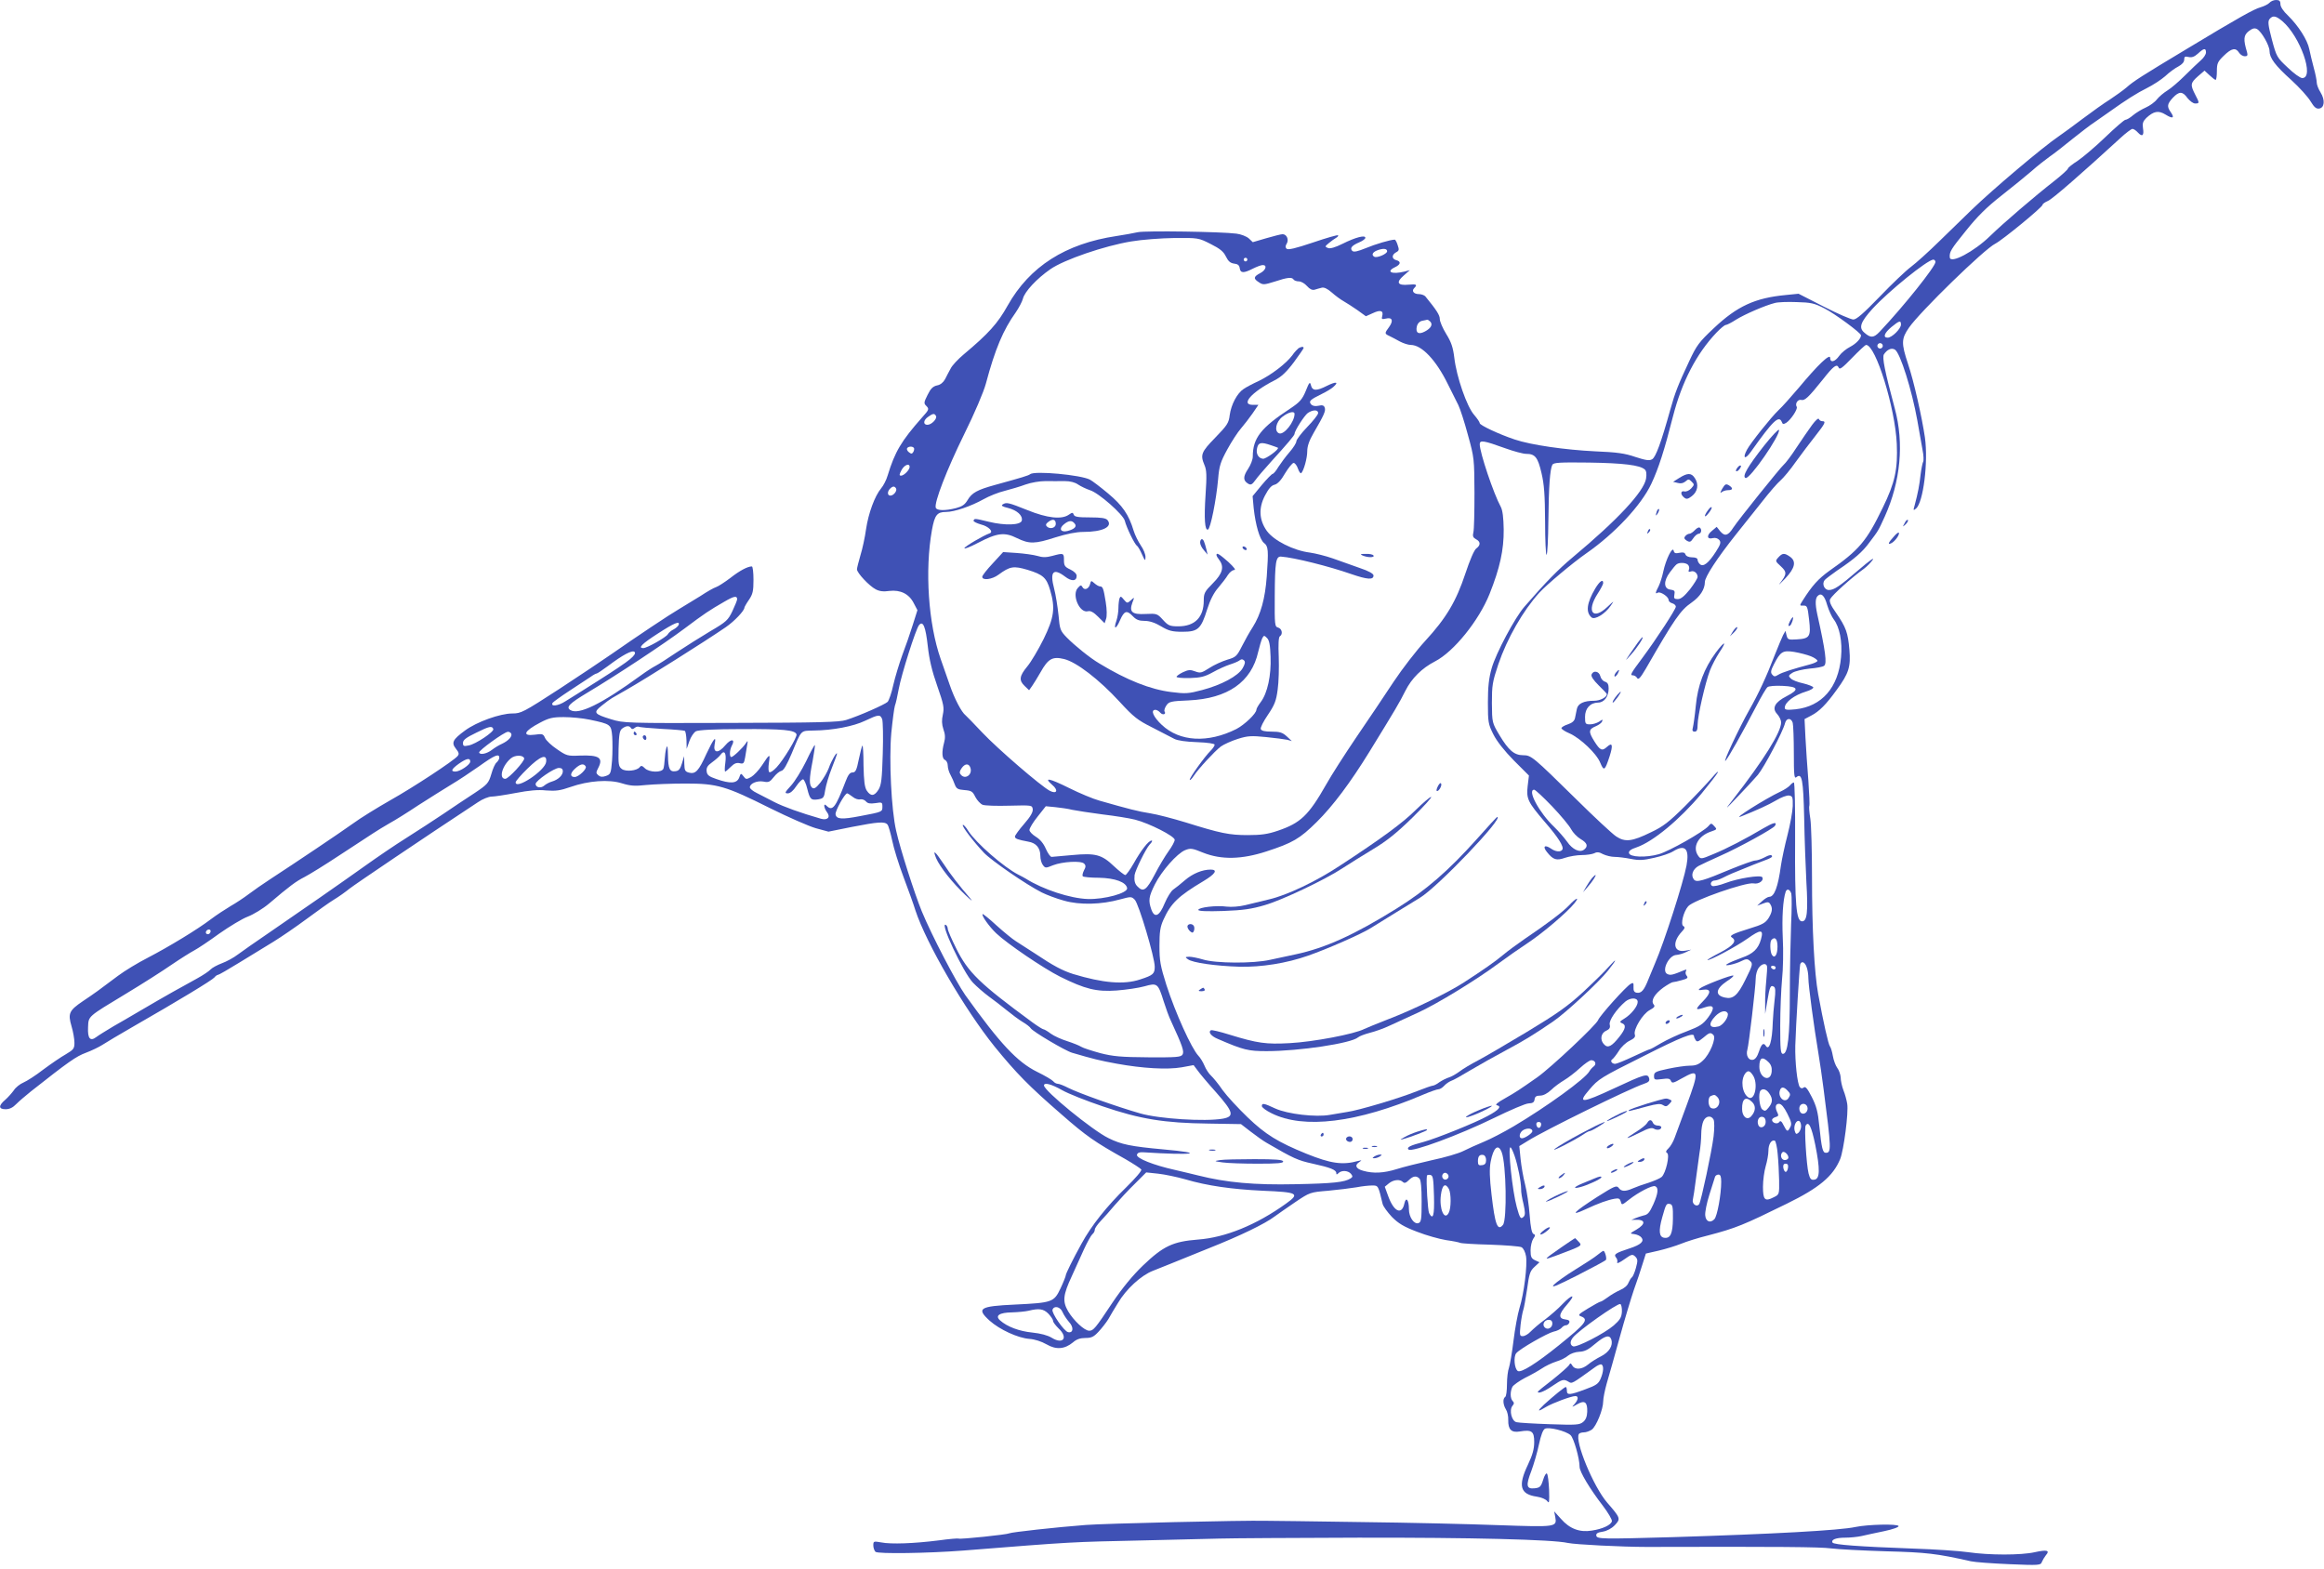 <?xml version="1.0" standalone="no"?>
<!DOCTYPE svg PUBLIC "-//W3C//DTD SVG 20010904//EN"
 "http://www.w3.org/TR/2001/REC-SVG-20010904/DTD/svg10.dtd">
<svg version="1.0" xmlns="http://www.w3.org/2000/svg"
 width="1280pt" height="864pt" viewBox="0 0 1280 864"
 preserveAspectRatio="xMidYMid meet">
<g transform="translate(0,864) scale(0.1,-0.1)"
fill="#3f51b5" stroke="none">
<path d="M12500 8625 c-7 -8 -29 -19 -49 -25 -37 -10 -121 -57 -411 -232 -245
-147 -290 -176 -328 -210 -20 -17 -61 -46 -91 -66 -31 -19 -98 -67 -150 -106
-52 -39 -110 -82 -131 -96 -90 -61 -363 -292 -480 -405 -41 -40 -122 -119
-180 -175 -58 -57 -127 -119 -155 -140 -27 -20 -105 -94 -172 -164 -89 -92
-128 -126 -145 -126 -13 0 -87 32 -163 71 l-139 71 -70 -7 c-169 -16 -268 -61
-397 -183 -81 -76 -95 -95 -135 -181 -62 -132 -78 -173 -104 -266 -51 -183
-81 -265 -101 -275 -15 -9 -36 -5 -92 13 -58 20 -101 26 -222 31 -165 8 -353
35 -442 65 -87 29 -193 79 -193 90 0 6 -14 26 -31 46 -40 45 -97 210 -109 314
-7 58 -17 87 -45 132 -19 31 -35 68 -35 82 0 21 -17 48 -80 125 -6 6 -22 12
-35 12 -28 0 -42 17 -26 33 19 19 13 23 -30 19 -61 -6 -72 12 -29 49 l35 31
-30 -8 c-69 -17 -104 -1 -52 24 32 15 35 32 7 39 -25 7 -26 29 -1 43 17 9 18
14 9 40 -5 17 -13 30 -16 30 -27 -1 -107 -25 -160 -47 -44 -18 -66 -23 -74
-15 -15 15 -2 30 38 47 19 8 34 19 34 25 0 17 -54 3 -126 -33 -40 -20 -68 -28
-80 -23 -18 7 -17 9 5 27 13 11 31 24 40 29 9 5 13 11 11 14 -3 3 -66 -15
-139 -40 -95 -32 -137 -42 -145 -34 -7 7 -7 16 1 28 13 22 0 52 -23 52 -8 0
-48 -10 -89 -22 l-75 -22 -22 21 c-13 11 -43 23 -68 26 -83 11 -501 17 -543 8
-23 -5 -76 -15 -117 -21 -282 -42 -479 -168 -600 -383 -55 -99 -106 -155 -242
-269 -31 -26 -64 -61 -72 -78 -9 -16 -23 -43 -31 -59 -10 -18 -26 -31 -44 -34
-22 -5 -35 -17 -52 -52 -21 -42 -22 -47 -6 -62 15 -16 14 -20 -24 -62 -115
-130 -150 -189 -190 -320 -7 -25 -24 -57 -36 -71 -35 -42 -70 -137 -83 -225
-6 -44 -20 -109 -31 -144 -10 -35 -19 -69 -19 -77 0 -20 68 -92 103 -110 20
-11 43 -14 76 -9 60 7 108 -16 134 -68 l20 -38 -26 -82 c-14 -45 -40 -120 -58
-167 -17 -47 -39 -120 -49 -163 -9 -43 -24 -85 -31 -93 -16 -15 -156 -77 -229
-100 -37 -12 -150 -15 -635 -16 -578 -2 -591 -1 -659 20 -95 29 -100 37 -52
75 22 18 48 37 57 42 10 6 47 27 82 47 100 57 429 264 544 343 47 32 103 91
103 108 0 3 11 23 25 43 21 31 25 48 25 110 0 41 -4 74 -9 74 -23 0 -67 -23
-119 -64 -32 -24 -66 -46 -78 -50 -11 -3 -50 -25 -86 -49 -37 -23 -90 -55
-118 -72 -55 -32 -236 -153 -372 -248 -46 -32 -176 -119 -289 -193 -196 -127
-209 -134 -257 -134 -67 0 -196 -46 -261 -94 -68 -50 -76 -67 -50 -100 17 -21
19 -30 9 -41 -22 -26 -242 -171 -372 -244 -70 -40 -163 -97 -205 -128 -77 -55
-311 -212 -455 -306 -40 -26 -93 -63 -118 -82 -25 -19 -70 -49 -100 -66 -30
-18 -79 -50 -108 -72 -75 -57 -230 -151 -347 -212 -55 -28 -129 -73 -165 -100
-102 -77 -131 -98 -194 -140 -75 -51 -83 -67 -62 -138 9 -30 16 -71 16 -91 0
-32 -5 -38 -47 -63 -27 -15 -82 -53 -124 -84 -41 -32 -91 -64 -110 -72 -19 -8
-43 -27 -53 -43 -11 -15 -32 -39 -47 -52 -38 -32 -38 -52 2 -52 21 0 40 9 58
28 15 15 51 46 81 70 208 164 249 193 303 213 32 12 73 32 90 43 18 12 97 59
177 105 239 137 429 252 441 267 6 8 15 14 19 14 5 0 57 30 117 67 59 36 144
88 188 115 44 27 127 84 185 127 58 43 125 91 150 106 25 15 63 42 85 60 32
25 400 274 707 476 26 18 60 31 75 31 15 0 75 9 133 20 73 14 124 19 168 14
53 -4 77 -1 134 19 100 35 212 43 284 20 46 -14 71 -16 133 -9 42 4 139 8 216
8 176 0 221 -13 469 -137 99 -49 211 -98 249 -109 l70 -19 129 26 c144 28 181
31 196 13 6 -7 17 -47 26 -88 8 -41 36 -131 62 -200 26 -69 56 -152 66 -185
60 -182 271 -545 436 -750 120 -147 188 -217 368 -373 137 -120 183 -152 351
-246 45 -26 85 -52 89 -58 4 -6 -32 -48 -83 -98 -106 -103 -192 -211 -246
-310 -48 -87 -87 -166 -87 -175 0 -5 -13 -38 -29 -72 -36 -76 -45 -79 -251
-89 -196 -9 -214 -21 -139 -89 55 -49 155 -95 218 -100 30 -2 67 -14 95 -30
53 -31 100 -27 146 11 19 17 40 24 68 24 33 0 46 6 72 34 18 19 42 50 54 69
11 20 35 60 53 89 45 77 128 153 193 178 30 12 75 30 100 40 25 10 117 47 205
83 179 71 312 136 365 176 19 14 71 50 115 80 79 53 81 54 180 62 55 5 125 14
156 19 30 6 69 10 87 10 33 0 33 0 57 -101 3 -14 27 -46 51 -72 36 -36 65 -54
139 -82 51 -20 123 -40 160 -46 37 -5 71 -12 77 -15 5 -3 79 -8 165 -10 85 -3
163 -9 173 -14 11 -6 21 -27 25 -50 8 -49 -11 -205 -36 -285 -10 -33 -25 -114
-33 -180 -8 -67 -20 -133 -25 -149 -6 -15 -11 -56 -11 -91 0 -35 -4 -67 -10
-70 -14 -9 -12 -42 4 -68 8 -12 14 -38 13 -59 -1 -52 17 -71 64 -63 66 11 79
1 79 -58 0 -39 -9 -71 -35 -126 -55 -115 -43 -162 49 -175 27 -4 51 -15 58
-25 11 -15 12 -5 10 63 -2 44 -7 85 -12 89 -4 5 -14 -11 -21 -35 -12 -38 -18
-43 -47 -46 -45 -5 -49 15 -18 95 14 38 33 103 42 146 11 51 22 81 33 87 22
11 115 -12 141 -35 18 -16 50 -129 50 -175 0 -27 57 -122 128 -214 29 -38 51
-76 50 -85 -4 -21 -51 -43 -111 -52 -66 -11 -122 10 -169 64 l-38 42 6 -31
c10 -56 6 -56 -313 -45 -158 6 -499 14 -758 17 -258 4 -495 7 -525 7 -121 3
-892 -15 -990 -23 -160 -12 -411 -40 -421 -46 -12 -7 -270 -34 -279 -29 -3 2
-53 -2 -110 -10 -134 -17 -263 -22 -317 -11 -41 7 -43 7 -43 -17 0 -13 6 -29
12 -35 15 -12 289 -8 483 7 617 49 587 47 995 56 162 4 349 8 415 10 66 2 410
4 765 5 620 1 1071 -10 1155 -29 41 -9 301 -22 435 -22 735 2 954 0 1014 -8
39 -5 175 -12 303 -16 224 -6 277 -12 468 -55 22 -5 118 -12 212 -16 164 -7
173 -6 179 12 4 10 14 27 22 37 24 27 7 32 -61 17 -75 -17 -251 -17 -367 0
-47 7 -184 16 -305 20 -298 11 -434 21 -442 33 -9 16 19 27 70 27 27 0 67 4
90 9 23 5 79 18 125 27 47 10 81 22 79 28 -5 13 -170 9 -237 -5 -86 -19 -456
-39 -1005 -56 -390 -11 -419 -11 -423 8 -2 12 7 18 35 22 24 4 50 18 67 36 33
35 32 39 -42 124 -76 88 -180 340 -156 378 3 5 15 9 27 9 13 0 32 7 44 15 25
18 63 112 63 156 0 17 9 61 19 97 11 37 43 150 71 252 28 102 64 221 79 265
16 44 37 107 47 140 l19 60 70 16 c39 9 94 26 124 38 29 12 96 33 149 46 153
40 196 58 432 174 180 88 256 152 295 246 20 49 47 257 39 305 -3 19 -12 53
-21 75 -8 21 -15 53 -15 70 -1 16 -9 40 -19 53 -9 12 -20 42 -24 65 -4 23 -11
47 -16 53 -9 11 -36 131 -65 289 -21 116 -34 354 -34 645 0 140 -4 284 -9 319
-6 36 -8 68 -6 71 3 4 0 68 -5 141 -6 74 -13 180 -16 236 l-5 102 38 20 c42
22 80 59 139 141 67 91 78 127 70 221 -8 94 -18 123 -74 204 -30 42 -38 63
-32 75 13 24 120 120 186 167 17 13 39 35 49 50 10 15 -22 -8 -74 -53 -111
-95 -139 -114 -168 -114 -25 0 -40 34 -23 55 6 7 37 30 68 52 94 63 140 102
179 156 49 65 47 61 84 142 87 193 107 403 55 595 -56 209 -70 281 -60 298 18
27 42 38 61 26 29 -18 93 -222 123 -389 11 -60 24 -134 29 -164 6 -29 7 -59 3
-65 -3 -6 -10 -38 -14 -71 -6 -56 -14 -99 -33 -170 -8 -27 -7 -29 8 -16 40 33
68 256 49 391 -16 110 -61 311 -93 405 -38 115 -37 139 5 200 62 89 416 434
476 463 39 20 260 201 260 214 0 5 13 14 29 21 25 10 185 150 400 347 30 28
60 50 66 50 7 0 20 -9 30 -20 24 -26 35 -17 28 24 -4 26 0 38 18 56 41 38 67
43 106 19 40 -25 52 -20 29 13 -22 31 -20 45 11 79 35 37 54 37 81 -1 13 -16
31 -30 42 -30 25 0 25 2 0 50 -27 53 -26 63 16 100 l36 31 27 -25 c15 -14 30
-26 34 -26 4 0 7 22 7 48 0 42 4 52 38 85 43 42 66 46 84 17 7 -11 21 -20 32
-20 14 0 17 5 12 23 -21 69 -19 93 9 115 21 16 32 19 46 12 25 -14 69 -91 69
-121 0 -38 31 -80 119 -159 45 -41 93 -94 107 -118 20 -33 31 -42 47 -40 30 4
34 47 8 89 -12 19 -21 43 -21 54 0 12 -7 48 -16 80 -9 33 -20 80 -25 104 -10
51 -60 129 -118 186 -25 23 -41 48 -41 62 0 18 -6 23 -24 23 -13 0 -29 -7 -36
-15z m70 -101 c99 -84 180 -314 110 -314 -11 0 -47 26 -80 58 -59 55 -62 60
-87 154 -21 80 -23 100 -13 113 18 21 34 19 70 -11z m-420 -173 c0 -10 -12
-29 -27 -42 -15 -13 -55 -51 -88 -84 -33 -33 -77 -71 -97 -83 -21 -13 -47 -35
-58 -49 -11 -15 -39 -35 -61 -45 -23 -10 -54 -29 -71 -43 -16 -14 -35 -25 -42
-25 -6 0 -56 -43 -111 -96 -55 -53 -124 -111 -152 -130 -29 -18 -53 -38 -53
-42 0 -5 -33 -35 -72 -66 -114 -89 -284 -235 -357 -306 -88 -86 -219 -155
-222 -118 -3 30 6 45 88 146 63 79 114 130 197 195 61 48 136 109 166 135 30
27 75 62 100 80 25 17 81 61 125 97 44 35 98 77 120 91 22 15 58 40 80 56 98
70 154 105 210 133 32 16 77 45 100 65 22 21 55 45 73 54 20 11 32 24 32 37 0
17 4 20 24 15 18 -4 32 1 52 19 32 30 44 32 44 6z m-5482 -1055 c52 -26 71
-42 84 -69 13 -26 24 -36 45 -39 20 -2 29 -9 31 -25 4 -28 21 -29 72 -3 22 11
46 20 55 20 26 0 17 -29 -15 -45 -36 -19 -38 -30 -6 -50 22 -15 29 -14 87 4
69 23 95 26 104 11 3 -5 16 -10 29 -10 12 0 32 -11 45 -26 15 -17 28 -23 41
-20 11 4 29 8 39 11 13 4 32 -5 56 -26 20 -18 49 -39 65 -48 16 -9 50 -31 76
-49 l47 -34 38 17 c42 20 60 14 52 -16 -5 -17 -2 -19 20 -14 35 9 43 -11 18
-46 -26 -35 -26 -37 2 -50 12 -6 38 -19 57 -30 19 -10 46 -19 60 -19 61 0 140
-84 205 -217 21 -43 47 -94 57 -114 10 -20 34 -94 53 -165 35 -126 35 -133 36
-319 0 -105 -2 -202 -6 -217 -5 -21 -2 -29 14 -38 26 -13 27 -33 2 -51 -12 -9
-35 -63 -60 -138 -51 -154 -106 -246 -221 -371 -48 -52 -126 -153 -174 -225
-47 -71 -139 -209 -205 -305 -65 -96 -140 -213 -166 -260 -98 -172 -141 -213
-267 -256 -56 -19 -92 -24 -166 -24 -102 0 -150 10 -342 70 -69 21 -156 44
-195 50 -65 10 -119 24 -280 70 -33 9 -108 40 -168 70 -109 54 -141 60 -92 17
36 -30 26 -53 -13 -33 -49 26 -286 230 -372 321 -47 50 -88 92 -92 95 -22 17
-61 91 -87 167 -17 49 -39 113 -50 143 -68 194 -88 489 -48 711 15 82 28 99
77 99 46 0 137 31 207 70 30 17 82 38 116 46 34 9 86 24 115 35 31 11 78 19
110 19 31 0 79 -1 105 0 32 0 58 -7 75 -19 15 -10 44 -24 65 -31 49 -15 183
-134 192 -168 9 -37 54 -130 67 -138 5 -3 18 -25 28 -48 16 -36 19 -38 19 -15
1 14 -11 44 -26 65 -14 21 -32 57 -39 80 -27 90 -62 140 -141 206 -43 36 -88
70 -100 76 -49 26 -305 50 -329 30 -11 -8 -44 -18 -193 -59 -98 -27 -128 -43
-152 -84 -15 -25 -30 -35 -64 -44 -59 -15 -105 -14 -111 2 -10 27 60 209 156
404 58 117 108 235 120 280 51 191 95 295 165 393 17 25 35 59 39 75 10 39 76
110 151 162 76 53 299 129 445 153 58 10 165 18 238 19 132 1 133 1 200 -33z
m972 -40 c0 -15 -57 -39 -71 -30 -16 9 -10 24 14 34 33 13 57 12 57 -4z m-770
-46 c0 -5 -4 -10 -10 -10 -5 0 -10 5 -10 10 0 6 5 10 10 10 6 0 10 -4 10 -10z
m3790 -13 c0 -25 -173 -242 -307 -384 -33 -35 -50 -36 -85 -5 -32 27 -21 58
46 132 89 97 301 268 334 270 6 0 12 -6 12 -13z m-611 -256 c57 -29 201 -135
201 -148 0 -18 -27 -46 -59 -63 -22 -11 -49 -33 -61 -50 -24 -34 -50 -40 -50
-11 0 26 -68 -39 -172 -164 -42 -49 -92 -106 -113 -125 -40 -38 -154 -181
-173 -217 -26 -48 -11 -57 21 -12 123 173 155 204 171 164 4 -12 9 -13 24 -4
25 16 65 76 58 88 -11 17 6 43 25 38 19 -5 40 14 119 113 59 75 77 88 87 65 5
-13 20 -2 74 54 38 39 72 71 77 71 53 0 160 -346 169 -545 6 -139 -10 -214
-77 -351 -90 -186 -130 -233 -294 -348 -61 -44 -95 -81 -148 -165 -17 -27 -17
-28 5 -27 20 1 23 -5 31 -77 11 -94 4 -105 -69 -109 -45 -3 -49 -1 -55 22 l-6
25 -13 -23 c-6 -12 -27 -62 -46 -110 -46 -120 -90 -214 -140 -302 -56 -99
-150 -299 -131 -280 15 16 88 145 169 300 27 52 55 100 62 105 6 6 44 9 83 7
88 -4 94 -20 22 -57 -65 -33 -82 -66 -52 -98 12 -13 22 -34 22 -46 0 -54 -95
-206 -266 -426 -46 -59 -45 -59 27 17 41 42 90 96 111 120 34 41 138 237 150
286 8 29 34 28 42 0 3 -13 6 -88 6 -167 0 -120 2 -142 14 -132 31 26 38 -13
43 -226 2 -115 8 -272 12 -350 10 -169 4 -218 -24 -218 -32 0 -40 95 -38 448
1 174 -2 317 -7 317 -4 0 -14 -7 -21 -16 -8 -9 -32 -25 -54 -35 -83 -39 -273
-159 -215 -136 83 33 150 63 192 88 28 17 60 29 72 27 19 -3 21 -9 20 -58 -1
-30 -14 -102 -29 -160 -15 -58 -31 -133 -36 -167 -16 -118 -36 -173 -65 -173
-7 0 -25 -11 -39 -24 l-27 -25 32 12 c25 10 33 9 40 -3 14 -22 12 -42 -9 -77
-17 -26 -33 -36 -103 -57 -94 -29 -116 -40 -99 -50 29 -18 9 -44 -63 -82 -41
-21 -73 -40 -72 -42 7 -7 159 74 221 118 73 52 90 52 74 -4 -15 -53 -43 -80
-107 -102 -33 -12 -69 -27 -79 -34 -27 -16 44 -2 80 17 22 11 32 12 43 2 20
-16 19 -22 -23 -106 -42 -86 -68 -108 -112 -98 -57 12 -52 48 10 90 23 14 39
29 36 31 -6 7 -168 -56 -185 -71 -10 -9 -7 -11 16 -7 48 7 48 -16 1 -64 -45
-46 -43 -51 10 -33 52 18 59 -1 20 -54 -29 -39 -46 -50 -119 -78 -47 -17 -110
-47 -141 -65 -31 -19 -59 -34 -63 -34 -4 0 -44 -18 -91 -40 -47 -22 -91 -40
-99 -40 -19 0 -29 17 -16 25 6 4 22 24 36 46 13 22 40 47 59 56 26 13 34 21
29 35 -8 28 43 113 82 134 26 14 31 21 22 31 -17 21 4 57 53 93 23 16 47 30
53 30 6 0 28 5 49 11 31 8 36 13 27 24 -7 8 -8 20 -4 26 5 9 2 10 -12 4 -60
-25 -73 -28 -89 -21 -37 14 5 105 49 106 12 1 35 7 51 15 l30 14 -34 -6 c-63
-11 -73 46 -18 105 17 18 19 25 8 31 -16 10 1 79 27 109 28 33 318 134 360
126 29 -6 59 16 48 34 -8 14 -134 -6 -202 -32 -34 -13 -67 -20 -74 -16 -15 9
-5 30 15 30 7 0 26 6 42 14 15 8 39 19 53 25 102 42 160 65 188 75 17 6 32 14
32 18 0 12 -15 10 -46 -7 -16 -8 -37 -15 -47 -15 -10 0 -68 -21 -130 -46 -159
-67 -193 -76 -207 -59 -19 23 -7 57 25 75 17 9 71 34 120 56 100 44 291 149
301 165 14 24 -8 19 -63 -13 -94 -56 -203 -113 -277 -143 -66 -28 -69 -28 -82
-10 -35 48 -2 111 71 135 32 11 33 12 17 29 -16 18 -18 18 -33 0 -29 -32 -214
-137 -272 -154 -71 -20 -160 -17 -165 6 -2 12 10 21 43 32 90 31 237 153 356
295 44 54 85 106 90 117 5 11 -9 -2 -33 -30 -23 -27 -90 -98 -148 -156 -88
-87 -120 -112 -186 -143 -106 -52 -143 -56 -193 -23 -21 14 -120 106 -219 204
-239 235 -248 243 -293 243 -49 0 -80 27 -130 110 -41 69 -41 69 -42 177 0 98
3 117 35 213 49 144 137 297 226 395 41 45 188 168 259 217 158 110 303 266
358 383 40 85 72 185 119 370 49 191 129 346 240 463 22 23 45 42 51 42 6 0
32 13 58 30 47 29 157 77 212 91 17 5 71 7 120 5 79 -2 98 -6 154 -35z m-2172
-72 c16 -16 5 -37 -29 -55 -36 -19 -53 -7 -44 30 4 15 15 26 29 29 12 2 24 5
28 6 3 0 10 -4 16 -10z m2593 -17 c0 -23 -50 -72 -73 -72 -28 0 -19 26 21 59
43 35 52 38 52 13z m-100 -117 c0 -8 -7 -15 -15 -15 -8 0 -15 7 -15 15 0 8 7
15 15 15 8 0 15 -7 15 -15z m-5215 -386 c9 -14 -24 -49 -47 -49 -25 0 -23 26
4 44 26 19 35 20 43 5z m3135 -178 c47 -17 99 -31 116 -31 49 0 64 -19 84
-105 15 -63 19 -120 20 -268 0 -104 4 -186 8 -183 5 3 9 87 10 188 2 190 9
283 22 308 7 12 39 14 202 12 190 -3 280 -14 307 -38 9 -8 11 -24 7 -51 -13
-72 -156 -226 -403 -432 -77 -64 -150 -138 -266 -272 -53 -60 -158 -258 -181
-339 -16 -56 -21 -104 -21 -190 0 -108 2 -119 30 -175 19 -38 60 -90 113 -144
l83 -83 -7 -58 c-8 -70 1 -88 94 -197 74 -85 107 -137 97 -153 -9 -15 -38 -12
-63 6 -34 23 -47 12 -22 -19 34 -43 52 -49 100 -32 24 8 65 15 92 15 27 0 58
5 69 10 14 8 27 7 48 -5 17 -8 45 -15 64 -15 18 0 59 -5 89 -11 45 -9 69 -8
129 6 41 9 88 25 105 36 65 40 90 14 73 -78 -17 -93 -123 -423 -173 -538 -7
-16 -23 -56 -36 -87 -25 -64 -40 -81 -67 -76 -13 3 -17 12 -16 31 1 23 -1 26
-15 18 -25 -13 -171 -176 -180 -200 -10 -27 -259 -261 -335 -315 -103 -72
-115 -80 -178 -116 -40 -22 -56 -36 -45 -38 29 -6 12 -26 -50 -59 -66 -37
-286 -125 -353 -143 -76 -20 -95 -30 -83 -42 17 -17 281 81 469 173 90 44 176
81 192 81 23 1 31 6 33 22 2 16 10 21 31 21 17 0 40 12 60 31 17 17 50 41 72
54 22 13 61 43 87 67 26 24 54 43 62 43 22 0 31 -21 14 -34 -8 -6 -19 -18 -24
-27 -22 -41 -238 -197 -417 -303 -54 -32 -129 -71 -166 -86 -37 -15 -87 -38
-111 -50 -25 -13 -103 -36 -175 -51 -71 -16 -159 -38 -193 -49 -71 -22 -128
-25 -184 -9 -41 11 -49 31 -20 49 14 10 13 10 -8 5 -86 -24 -151 -14 -285 40
-157 64 -225 106 -323 200 -52 50 -114 117 -138 150 -23 34 -52 69 -64 80 -12
11 -28 35 -36 55 -8 19 -23 44 -34 55 -38 41 -126 235 -176 390 -33 105 -38
132 -38 215 0 77 4 104 22 144 41 91 82 130 221 213 65 39 80 63 39 63 -46 0
-99 -22 -141 -58 -23 -20 -53 -44 -65 -52 -12 -8 -33 -42 -47 -75 -29 -72 -56
-85 -74 -34 -17 49 -14 70 20 138 37 73 121 169 166 188 30 12 39 11 100 -14
101 -40 213 -37 348 7 144 47 183 69 277 162 89 88 185 216 291 388 145 236
164 268 197 334 35 70 92 126 164 163 103 53 241 224 300 371 57 143 79 243
78 355 -1 66 -6 106 -16 125 -39 71 -116 299 -116 345 0 24 21 21 140 -22z
m-3256 1 c2 -4 1 -14 -4 -22 -7 -11 -11 -11 -24 -1 -9 7 -13 17 -10 22 7 11
31 12 38 1z m-24 -104 c0 -16 -31 -48 -47 -48 -11 0 -11 5 2 30 15 29 45 41
45 18z m-75 -118 c8 -13 -13 -40 -31 -40 -17 0 -18 22 -2 38 15 15 25 15 33 2z
m5129 -644 c9 -29 25 -64 36 -78 32 -42 48 -123 40 -208 -15 -168 -106 -271
-250 -287 -48 -5 -60 -3 -60 8 0 31 52 70 118 90 23 7 41 17 39 23 -2 5 -27
15 -56 22 -29 6 -60 18 -68 27 -14 13 -13 17 9 31 14 9 56 19 94 23 38 3 75
10 81 16 16 12 8 78 -38 284 -12 56 -11 87 2 100 20 20 38 3 53 -51z m-6004
33 c0 -6 -12 -35 -26 -65 -24 -50 -33 -59 -122 -111 -52 -31 -136 -84 -186
-117 -50 -34 -102 -67 -116 -74 -14 -7 -50 -30 -80 -52 -218 -159 -343 -220
-389 -191 -25 16 -5 36 95 96 159 95 421 268 533 352 112 84 136 100 221 149
53 31 70 34 70 13z m-322 -141 c-3 -7 -15 -18 -28 -25 -13 -6 -27 -18 -32 -27
-9 -16 -114 -76 -135 -76 -31 0 -7 24 80 80 91 59 123 72 115 48z m1372 -117
c8 -73 23 -137 52 -219 36 -103 39 -120 31 -158 -7 -31 -6 -53 3 -81 10 -27
11 -48 4 -73 -14 -51 -12 -90 5 -96 8 -4 15 -17 15 -31 0 -14 7 -37 15 -51 8
-15 19 -39 24 -54 9 -23 17 -27 53 -30 38 -3 45 -7 60 -38 10 -19 28 -38 40
-43 13 -5 79 -7 148 -5 123 3 125 3 128 -19 2 -16 -12 -41 -47 -81 -28 -32
-51 -64 -51 -70 0 -12 15 -17 73 -28 44 -7 67 -35 67 -79 0 -17 6 -40 14 -50
13 -17 15 -18 56 -1 52 20 154 26 171 9 10 -10 10 -18 -1 -38 -7 -14 -10 -28
-6 -32 4 -4 44 -8 90 -8 88 -2 148 -24 154 -57 5 -27 -125 -63 -217 -60 -95 3
-246 52 -341 112 -8 5 -27 15 -41 22 -79 40 -234 175 -276 241 -13 22 -27 36
-30 33 -7 -6 57 -90 116 -153 41 -43 232 -175 319 -219 26 -13 81 -34 122 -45
87 -25 206 -22 310 7 59 16 62 16 80 -2 22 -22 110 -318 110 -369 0 -39 -9
-47 -80 -70 -90 -30 -205 -20 -370 30 -59 19 -107 44 -213 115 -38 25 -83 54
-101 65 -18 11 -66 50 -107 87 -40 37 -75 65 -77 63 -8 -7 37 -70 75 -106 60
-57 260 -193 352 -239 137 -68 200 -84 311 -76 52 4 121 14 153 23 71 20 75
17 106 -82 12 -38 30 -88 41 -110 64 -139 73 -167 63 -184 -9 -14 -33 -16
-189 -15 -150 1 -193 5 -264 23 -47 13 -94 28 -105 35 -11 7 -46 21 -77 31
-32 10 -72 28 -90 41 -17 13 -36 24 -40 24 -5 0 -32 17 -61 38 -291 214 -355
275 -421 409 -25 50 -46 98 -46 107 0 8 -5 18 -10 21 -39 24 95 -262 149 -318
20 -21 59 -55 86 -75 28 -20 73 -55 100 -77 28 -23 67 -52 87 -64 21 -12 41
-28 45 -35 11 -18 190 -124 228 -135 116 -34 152 -43 245 -60 143 -26 279 -34
359 -20 l65 12 21 -28 c11 -16 57 -71 103 -122 96 -109 102 -133 37 -145 -98
-17 -351 -1 -455 29 -129 37 -340 112 -397 141 -23 12 -49 22 -56 22 -8 0 -20
6 -26 14 -7 8 -46 31 -89 52 -109 54 -203 154 -395 422 -52 74 -185 329 -240
462 -40 98 -119 344 -141 443 -27 116 -40 391 -27 539 7 71 16 139 20 151 5
12 14 54 21 92 14 77 94 331 112 352 22 26 36 -9 48 -116z m-1640 -72 c-19
-17 -97 -69 -173 -117 -76 -48 -158 -100 -183 -115 -40 -26 -84 -31 -70 -8 4
5 45 35 94 67 48 31 99 65 114 75 15 11 30 19 34 19 4 0 32 19 62 41 82 62
135 90 147 78 7 -7 -1 -20 -25 -40z m6504 16 c20 -8 36 -20 36 -25 0 -5 -19
-14 -42 -20 -87 -23 -154 -44 -174 -57 -18 -11 -23 -11 -33 1 -10 11 -8 23 9
56 36 71 49 79 112 69 30 -5 72 -16 92 -24z m-5115 -347 c4 -13 6 -98 3 -190
-4 -139 -8 -172 -23 -197 -23 -37 -43 -39 -65 -6 -12 19 -16 52 -18 139 0 63
-3 112 -6 109 -3 -2 -12 -37 -20 -76 -12 -60 -18 -72 -35 -72 -14 0 -24 -13
-38 -50 -55 -144 -72 -166 -105 -133 -18 18 -15 -12 3 -36 21 -27 3 -46 -33
-36 -115 33 -206 66 -257 92 -33 17 -77 40 -97 50 -21 10 -38 24 -38 31 0 21
39 38 74 32 29 -6 36 -3 58 25 13 17 32 32 42 34 12 2 30 33 57 97 55 132 47
123 120 125 105 1 220 23 284 54 74 35 83 36 94 8z m-1612 -2 c118 -25 119
-26 125 -93 2 -32 2 -92 -1 -133 -6 -70 -8 -75 -33 -84 -19 -7 -31 -6 -42 3
-14 12 -14 16 -1 41 29 56 5 72 -102 68 -67 -3 -73 -1 -125 35 -30 20 -60 48
-66 62 -10 23 -15 24 -57 18 -72 -9 -59 20 29 66 49 26 69 31 131 31 41 0 104
-6 142 -14z m-530 -52 c5 -15 -97 -83 -135 -90 -28 -6 -32 -4 -32 14 0 16 17
29 73 56 72 36 88 39 94 20z m758 6 c5 -8 11 -7 20 0 8 7 18 9 23 7 4 -3 61
-8 127 -12 65 -3 122 -8 127 -11 4 -3 8 -26 9 -52 l1 -47 15 43 c8 23 24 47
36 54 15 7 100 12 255 12 224 1 291 -5 299 -29 5 -15 -73 -143 -110 -182 -17
-18 -34 -30 -40 -26 -5 3 -6 25 -2 52 8 52 5 51 -39 -16 -17 -26 -44 -54 -59
-63 -26 -14 -29 -14 -42 4 -14 18 -15 18 -24 -8 -13 -32 -49 -34 -126 -7 -41
14 -51 22 -53 43 -2 20 5 31 30 49 18 13 39 31 46 41 22 30 34 10 27 -43 -4
-27 -4 -49 -1 -49 3 0 17 12 31 26 19 19 32 24 49 20 21 -5 24 -1 30 32 3 20
8 51 11 67 5 27 4 28 -7 11 -17 -26 -70 -76 -80 -76 -11 0 -10 38 2 61 22 39
-3 42 -35 4 -39 -47 -68 -44 -59 5 11 52 -5 33 -45 -52 -43 -95 -60 -113 -96
-104 -22 6 -25 12 -26 49 l-1 42 -12 -40 c-9 -30 -17 -41 -35 -43 -32 -5 -41
12 -42 88 -1 48 -3 58 -9 40 -4 -14 -8 -42 -9 -62 -1 -20 -4 -43 -7 -52 -9
-23 -79 -21 -102 2 -15 15 -21 16 -28 7 -15 -21 -77 -27 -99 -11 -18 13 -20
25 -18 113 2 79 6 100 20 110 21 16 40 17 48 3z m-660 -30 c9 -15 -14 -40 -50
-57 -16 -7 -41 -22 -55 -33 -28 -22 -67 -30 -71 -15 -3 11 138 113 158 114 6
1 15 -4 18 -9z m-65 -134 c0 -7 -7 -19 -15 -26 -8 -6 -21 -35 -29 -64 -15 -50
-21 -57 -93 -105 -43 -28 -120 -79 -171 -114 -50 -34 -142 -93 -203 -132 -61
-38 -165 -109 -232 -157 -136 -97 -339 -238 -527 -367 -69 -47 -145 -100 -169
-118 -23 -18 -64 -40 -89 -49 -26 -10 -54 -25 -62 -34 -8 -9 -42 -32 -75 -50
-33 -18 -91 -51 -130 -72 -66 -37 -91 -52 -211 -122 -27 -16 -80 -47 -119 -69
-38 -23 -81 -49 -94 -59 -34 -26 -49 -9 -46 54 3 62 -5 55 210 185 88 53 201
125 250 159 50 34 106 69 125 79 19 10 81 51 137 92 57 40 128 83 158 94 31
12 84 44 117 72 114 97 148 122 195 146 27 14 113 67 193 120 80 52 163 107
185 121 22 15 63 39 90 55 28 15 100 60 160 100 61 39 142 90 180 113 39 23
108 69 155 102 85 61 110 71 110 46z m137 -3 c5 -14 -86 -113 -104 -113 -37 0
-18 72 31 113 23 19 67 19 73 0z m121 -20 c-5 -47 -168 -156 -168 -112 0 6 29
40 65 75 71 70 109 84 103 37z m-418 2 c0 -17 -56 -55 -82 -55 -28 0 -21 14
19 43 43 30 63 34 63 12z m636 -27 c8 -13 -39 -58 -61 -58 -26 0 -26 20 1 45
29 27 49 32 60 13z m2119 -8 c12 -38 -30 -66 -53 -37 -9 10 -7 19 4 35 19 28
41 28 49 2z m-2245 -18 c0 -23 -26 -47 -60 -57 -14 -4 -33 -14 -42 -22 -19
-17 -48 -11 -48 9 1 18 101 87 128 88 15 0 22 -6 22 -18z m5448 -193 c48 -50
95 -107 105 -126 10 -19 34 -44 53 -55 36 -21 42 -39 20 -57 -24 -20 -65 -1
-95 43 -16 22 -48 59 -71 81 -83 79 -150 205 -110 205 6 0 50 -41 98 -91z
m-3852 52 c13 -11 32 -17 42 -14 10 2 24 -3 31 -11 10 -12 23 -14 52 -10 37 6
39 5 39 -19 0 -29 1 -29 -121 -52 -103 -20 -133 -18 -137 10 -2 19 51 115 64
115 3 0 17 -9 30 -19z m1211 -72 c24 -5 98 -16 165 -25 68 -8 149 -21 180 -29
78 -20 218 -91 218 -111 0 -9 -15 -37 -34 -63 -18 -25 -53 -83 -76 -128 -45
-86 -63 -99 -94 -67 -16 15 -20 33 -17 64 4 27 62 145 83 168 12 12 17 22 11
22 -17 0 -58 -53 -99 -126 -20 -35 -41 -64 -46 -64 -6 0 -34 22 -63 49 -67 64
-101 73 -230 61 -55 -5 -106 -9 -113 -10 -7 0 -21 20 -32 45 -13 30 -32 52
-55 66 -19 12 -35 28 -35 37 0 10 20 43 45 74 l45 57 52 -5 c29 -3 72 -9 95
-15z m3959 -461 c3 -12 3 -87 -1 -167 -3 -80 -7 -251 -7 -379 0 -242 -11 -337
-38 -337 -13 0 -15 25 -15 155 0 85 5 200 10 255 6 55 8 159 4 230 -5 112 1
208 16 253 7 19 23 14 31 -10z m-8706 -206 c0 -13 -12 -22 -22 -16 -10 6 -1
24 13 24 5 0 9 -4 9 -8z m8630 -86 c0 -46 -16 -69 -31 -45 -10 16 -12 73 -2
82 19 20 33 5 33 -37z m160 -112 c6 -14 10 -42 10 -62 0 -39 31 -270 55 -412
8 -47 21 -137 29 -200 43 -331 43 -350 12 -350 -17 0 -23 24 -36 150 -7 74
-16 108 -41 157 -24 47 -35 60 -44 53 -9 -7 -15 -6 -22 2 -14 18 -27 139 -25
228 3 109 23 433 27 448 7 20 25 14 35 -14z m-218 5 c2 -6 0 -43 -4 -82 -4
-40 -7 -97 -6 -127 l0 -55 12 72 c13 78 18 89 36 78 9 -5 10 -26 4 -74 -4 -36
-9 -91 -10 -121 -3 -106 -20 -161 -39 -130 -12 19 -24 9 -37 -32 -10 -30 -21
-44 -35 -46 -23 -3 -38 25 -29 56 8 25 46 350 46 392 0 20 7 46 16 58 16 23
40 29 46 11z m48 -9 c0 -5 -4 -10 -9 -10 -6 0 -13 5 -16 10 -3 6 1 10 9 10 9
0 16 -4 16 -10z m-760 -189 c0 -24 -36 -69 -74 -92 -25 -15 -27 -19 -13 -25
25 -9 21 -31 -14 -75 -41 -52 -63 -64 -83 -43 -25 24 -20 63 10 76 19 9 24 17
20 34 -6 22 37 85 86 127 28 23 68 23 68 -2z m495 -61 c10 -17 -23 -67 -50
-74 -51 -13 -59 13 -18 56 27 28 57 36 68 18z m-78 -121 c17 -17 -20 -107 -58
-141 -22 -21 -39 -28 -71 -28 -24 0 -78 -8 -120 -17 -70 -15 -78 -19 -78 -40
0 -21 3 -22 43 -17 35 5 45 3 50 -10 6 -14 13 -13 60 14 95 53 97 44 27 -147
-28 -76 -58 -157 -66 -179 -8 -23 -24 -50 -35 -60 -14 -13 -16 -20 -7 -25 16
-10 -7 -111 -30 -132 -9 -8 -42 -22 -72 -32 -30 -9 -69 -23 -87 -31 -41 -18
-63 -18 -78 3 -11 15 -23 10 -118 -50 -129 -83 -155 -110 -66 -69 75 35 123
52 162 59 23 4 29 1 34 -16 5 -20 6 -20 44 10 53 42 129 81 145 75 20 -8 17
-39 -10 -100 -20 -44 -30 -57 -53 -61 -15 -4 -37 -11 -48 -16 l-20 -9 20 1
c58 3 62 -22 8 -54 -38 -22 -38 -22 -11 -25 14 -2 32 -10 38 -18 18 -21 -2
-40 -63 -60 -79 -26 -90 -33 -77 -50 7 -7 10 -20 7 -28 -3 -8 14 -1 39 17 41
29 45 30 61 15 14 -15 14 -22 3 -63 -7 -25 -17 -48 -22 -51 -5 -3 -13 -17 -19
-30 -5 -15 -24 -31 -46 -40 -20 -9 -51 -27 -68 -40 -18 -13 -35 -24 -40 -24
-4 0 -35 -17 -68 -37 -54 -33 -58 -37 -39 -44 44 -17 27 -39 -123 -160 -123
-99 -207 -152 -225 -141 -19 11 -25 79 -9 98 19 24 172 111 206 119 17 3 37
13 44 21 6 8 17 14 24 14 7 0 15 6 18 14 4 10 -2 16 -21 18 -40 5 -38 29 8 81
52 59 32 62 -24 4 -22 -24 -66 -62 -96 -85 -31 -22 -66 -53 -80 -67 -13 -14
-32 -25 -43 -25 -17 0 -18 5 -12 63 4 34 11 71 15 82 4 11 13 63 21 115 11 82
16 99 40 121 l28 26 -24 11 c-21 10 -25 19 -25 55 0 23 7 52 15 64 12 17 12
22 1 26 -9 4 -16 35 -21 104 -4 54 -15 129 -25 168 -10 38 -21 102 -25 141
l-7 71 49 30 c93 58 557 286 635 312 29 10 35 16 31 32 -8 27 -24 23 -193 -56
-178 -83 -204 -85 -137 -8 51 60 60 66 302 187 207 105 275 131 275 109 0 -5
4 -14 9 -22 8 -12 15 -9 41 12 35 30 41 32 57 16z m304 -150 c14 -14 19 -30
17 -52 -6 -61 -68 -36 -68 27 0 51 17 59 51 25z m-87 -71 c31 -44 12 -145 -24
-123 -35 22 -45 97 -17 133 14 17 24 15 41 -10z m-3804 -83 c33 -19 134 -59
223 -89 208 -71 341 -92 582 -95 l180 -3 53 -41 c30 -23 70 -52 90 -63 146
-85 170 -96 253 -114 96 -21 129 -34 129 -52 0 -9 3 -9 12 0 17 17 53 15 69
-4 10 -13 10 -17 -2 -25 -33 -21 -96 -28 -304 -32 -226 -5 -380 9 -535 48 -30
8 -89 21 -130 31 -117 26 -212 64 -208 83 3 11 13 15 33 14 278 -18 358 -6
110 16 -176 16 -230 27 -300 62 -87 42 -355 261 -355 290 0 18 40 8 100 -26z
m3994 -1 c18 -18 19 -24 7 -42 -21 -33 -62 5 -47 44 7 18 21 18 40 -2z m-100
-16 c21 -30 20 -51 -3 -79 -16 -20 -21 -21 -35 -10 -16 13 -23 91 -9 104 12
13 32 7 47 -15z m-286 -20 c27 -27 2 -75 -32 -62 -19 7 -22 60 -3 67 19 8 22
8 35 -5z m193 -29 c21 -21 19 -51 -7 -79 -22 -23 -49 0 -49 41 -1 58 21 73 56
38z m193 -63 c22 -44 26 -58 16 -75 -14 -27 -17 -27 -36 10 -11 23 -18 28 -24
19 -9 -15 -40 -6 -40 11 0 6 9 13 20 16 15 4 17 9 10 23 -15 29 -12 50 8 50
13 0 28 -18 46 -54z m110 38 c8 -21 -11 -45 -30 -37 -14 5 -19 34 -7 46 12 12
31 7 37 -9z m-516 -71 c5 -11 5 -49 0 -93 -10 -82 -68 -353 -79 -372 -13 -20
-42 0 -35 25 3 12 10 60 16 107 6 47 15 113 20 146 6 34 10 82 10 107 0 25 5
58 12 72 13 29 43 33 56 8z m287 -13 c0 -29 -32 -41 -41 -16 -9 24 4 48 23 44
12 -2 18 -12 18 -28z m195 -24 c0 -13 -7 -29 -15 -36 -12 -10 -15 -7 -21 14
-6 27 11 60 27 50 5 -3 9 -16 9 -28z m-1432 7 c-4 -22 -22 -20 -26 1 -2 10 3
16 13 16 10 0 15 -7 13 -17z m1510 -109 c27 -135 26 -188 -5 -192 -18 -3 -24
4 -32 35 -12 49 -24 250 -16 263 16 27 32 -4 53 -106z m-1558 75 c0 -11 -41
-39 -57 -39 -22 0 -14 36 10 47 23 11 47 7 47 -8z m1351 -125 c4 -38 7 -104 8
-146 1 -77 1 -78 -30 -93 -48 -25 -59 -15 -59 58 0 35 7 86 15 113 8 27 15 65
15 85 0 36 16 62 35 56 5 -2 13 -35 16 -73z m-1520 9 c25 -65 30 -372 7 -400
-30 -37 -44 2 -63 167 -11 93 -12 141 -5 180 15 80 42 103 61 53z m71 -20 c18
-52 36 -143 36 -183 -1 -14 5 -51 13 -82 10 -45 10 -61 1 -70 -16 -16 -21 -9
-38 53 -24 88 -50 329 -35 329 4 0 14 -21 23 -47z m1508 -9 c0 -8 -9 -14 -20
-14 -19 0 -28 28 -13 43 9 9 33 -12 33 -29z m-1665 -14 c0 -18 -6 -26 -22 -28
-18 -3 -23 1 -23 21 0 28 9 39 30 35 9 -2 15 -14 15 -28z m1663 -42 c-2 -13
-7 -23 -13 -23 -5 0 -11 10 -13 23 -2 15 2 22 13 22 11 0 15 -7 13 -22z
m-3320 -64 c122 -36 258 -55 427 -63 195 -8 206 -15 128 -71 -163 -117 -334
-187 -486 -198 -138 -11 -190 -36 -302 -143 -57 -55 -113 -123 -167 -203 -96
-145 -106 -156 -129 -156 -26 0 -85 55 -116 107 -32 55 -28 90 20 193 19 41
49 108 67 148 18 39 39 77 46 83 8 6 14 18 14 26 0 8 15 29 33 48 17 18 52 57
77 87 25 29 74 82 109 116 l64 64 66 -7 c36 -4 103 -18 149 -31z m1448 25 c10
-17 -13 -36 -27 -22 -12 12 -4 33 11 33 5 0 12 -5 16 -11z m-78 -117 c3 -109
-5 -135 -27 -94 -7 14 -17 174 -12 205 0 5 9 7 19 5 15 -3 17 -18 20 -116z
m1582 78 c0 -69 -22 -191 -38 -206 -22 -23 -47 -13 -50 21 -2 17 8 68 23 115
15 47 29 91 31 98 2 6 10 12 19 12 11 0 15 -11 15 -40z m-1662 18 c8 -8 12
-51 12 -125 0 -97 -2 -115 -17 -120 -24 -9 -53 32 -53 76 0 52 -16 72 -25 32
-14 -66 -58 -46 -89 40 l-19 52 23 19 c25 20 60 24 77 7 8 -8 17 -5 32 10 24
24 42 26 59 9z m162 -57 c13 -25 13 -107 -1 -132 -23 -45 -53 21 -43 98 7 56
24 70 44 34z m1234 -164 c-1 -83 -14 -110 -48 -105 -28 4 -32 37 -11 112 21
75 23 78 43 74 14 -3 17 -16 16 -81z m-281 -513 c-2 -31 -11 -45 -45 -75 -51
-44 -204 -123 -224 -115 -17 7 -18 27 -1 48 29 38 245 190 261 185 6 -2 10
-22 9 -43z m-3081 -1 c7 -16 23 -40 36 -55 27 -29 24 -62 -5 -56 -22 4 -93
107 -86 124 9 24 43 16 55 -13z m-78 -9 c14 -15 26 -32 26 -40 0 -7 14 -25 30
-41 55 -51 26 -91 -37 -52 -23 14 -61 24 -108 29 -71 7 -138 32 -177 67 -29
26 -4 43 66 44 33 1 75 5 91 9 57 14 82 11 109 -16z m2776 -54 c0 -24 -26 -38
-42 -22 -16 16 -2 42 22 42 13 0 20 -7 20 -20z m325 -89 c10 -33 -12 -69 -57
-92 -24 -12 -56 -32 -71 -45 -34 -28 -72 -31 -87 -6 -9 15 -11 15 -19 1 -6 -8
-46 -44 -90 -79 -45 -34 -81 -64 -81 -66 0 -13 35 1 79 31 56 38 63 40 90 24
19 -12 17 -13 143 78 17 13 34 20 39 17 13 -8 11 -40 -5 -78 -12 -28 -24 -37
-85 -59 -86 -32 -101 -33 -101 -7 0 11 -3 20 -6 20 -7 0 -66 -48 -120 -97 -40
-38 -36 -42 11 -13 35 21 139 60 162 60 18 0 16 -20 -4 -43 -18 -20 -18 -20
14 -2 41 24 57 12 55 -42 -1 -26 -8 -44 -23 -56 -20 -16 -38 -17 -183 -12 -88
3 -171 8 -183 11 -27 5 -42 66 -23 90 10 11 10 18 2 26 -15 15 -15 53 -2 79 6
10 37 32 69 49 33 16 75 40 93 52 19 13 54 30 79 38 24 7 54 22 66 33 12 10
38 20 61 21 30 1 51 12 88 44 54 45 79 52 89 23z"/>
<path d="M7152 6722 c-6 -5 -23 -22 -35 -40 -34 -45 -115 -107 -183 -140 -33
-15 -71 -35 -85 -45 -35 -23 -68 -85 -76 -143 -5 -44 -14 -57 -80 -125 -77
-79 -83 -94 -59 -151 12 -27 13 -59 6 -162 -9 -135 -4 -199 13 -193 14 4 46
164 56 277 6 74 13 95 51 165 24 44 58 96 75 115 17 20 46 57 64 83 l32 47
-31 0 c-69 0 -6 71 118 134 38 19 66 45 107 99 30 41 55 77 55 80 0 9 -12 8
-28 -1z"/>
<path d="M7192 6487 c-20 -48 -33 -62 -85 -97 -162 -106 -207 -163 -207 -265
0 -17 -12 -47 -26 -68 -28 -42 -28 -64 0 -81 15 -9 22 -6 40 19 11 16 50 61
86 101 90 99 130 146 130 154 0 17 54 101 73 115 28 19 57 19 57 0 0 -9 -27
-43 -60 -77 -33 -34 -60 -70 -60 -79 0 -9 -17 -36 -38 -60 -21 -24 -48 -61
-61 -81 -12 -21 -27 -38 -31 -38 -5 0 -32 -28 -60 -61 l-51 -62 6 -66 c10 -92
33 -173 57 -192 24 -18 25 -41 15 -184 -9 -123 -33 -209 -77 -279 -17 -26 -44
-74 -60 -106 -28 -55 -33 -60 -81 -74 -29 -9 -73 -29 -99 -46 -42 -27 -49 -29
-78 -18 -26 10 -37 9 -67 -5 -19 -9 -35 -21 -35 -25 0 -5 33 -8 73 -7 59 2 82
7 127 32 30 17 73 36 95 43 22 7 46 17 53 23 9 7 16 7 24 -1 8 -8 5 -20 -8
-43 -25 -43 -117 -92 -223 -120 -75 -20 -92 -21 -170 -11 -114 14 -244 65
-397 158 -51 30 -136 99 -178 142 -37 38 -39 45 -46 124 -5 46 -15 111 -24
145 -25 95 -5 116 60 67 36 -28 64 -26 64 4 0 11 -14 25 -35 35 -30 14 -35 21
-35 52 0 39 -2 40 -64 23 -34 -9 -54 -9 -83 0 -21 6 -72 13 -113 16 l-75 5
-57 -62 c-32 -34 -58 -67 -58 -74 0 -22 54 -15 89 11 64 47 83 50 161 27 85
-26 104 -43 124 -112 29 -98 22 -150 -36 -269 -29 -58 -69 -126 -90 -151 -44
-53 -47 -77 -14 -108 l24 -23 17 24 c9 13 30 47 46 75 42 75 66 88 129 73 68
-16 194 -113 306 -235 79 -86 100 -102 182 -143 51 -26 105 -54 120 -62 17 -9
63 -16 125 -18 58 -2 97 -8 97 -14 0 -6 -10 -21 -22 -33 -32 -31 -121 -155
-115 -161 2 -3 12 7 21 21 26 40 116 137 150 163 17 12 59 31 94 42 54 17 74
18 155 10 50 -5 103 -12 117 -15 l25 -7 -28 26 c-23 21 -38 26 -83 26 -37 0
-56 4 -60 14 -3 8 15 43 39 78 37 55 46 77 54 139 6 41 8 122 6 180 -3 70 -1
109 6 114 18 11 12 42 -9 48 -19 5 -20 13 -19 174 1 188 6 219 35 217 71 -5
263 -53 386 -96 90 -31 123 -33 123 -8 0 10 -27 25 -75 41 -41 15 -108 38
-149 53 -40 14 -97 28 -125 32 -91 11 -200 66 -239 120 -42 60 -46 125 -10
194 20 38 35 56 53 60 16 4 36 24 58 63 19 31 40 57 47 57 7 0 18 -14 24 -32
6 -17 14 -28 18 -24 14 14 33 82 33 121 0 27 11 59 35 100 58 100 68 122 61
140 -4 12 -13 15 -34 10 -19 -4 -33 -1 -41 8 -14 17 -6 25 59 57 25 12 53 29
63 38 33 29 17 32 -34 7 -59 -30 -81 -29 -89 4 -5 20 -9 16 -28 -32z m-62
-127 c0 -44 -58 -117 -85 -107 -28 11 -18 63 18 91 33 26 67 34 67 16z m-131
-172 c20 -7 38 -13 39 -14 11 -7 -66 -63 -82 -61 -26 3 -40 29 -32 60 7 30 22
33 75 15z m-1 -1166 c4 -102 -17 -200 -54 -249 -13 -17 -24 -36 -24 -42 0 -21
-65 -83 -111 -107 -156 -78 -311 -70 -410 23 -47 44 -64 83 -35 83 7 0 19 -7
26 -15 13 -16 35 -10 24 6 -3 5 1 20 10 33 14 21 24 24 123 28 215 10 346 101
383 268 7 30 17 63 22 74 9 17 11 17 26 2 13 -12 18 -40 20 -104z"/>
<path d="M5522 5861 c-10 -6 0 -12 30 -19 50 -13 81 -41 76 -69 -5 -26 -92
-29 -182 -7 -79 19 -79 19 -84 6 -1 -5 17 -14 41 -21 42 -10 72 -41 47 -49
-32 -11 -135 -71 -138 -81 -2 -7 31 6 75 29 105 55 146 60 214 26 68 -33 98
-33 212 4 61 19 115 30 153 30 107 0 164 28 134 65 -9 11 -34 15 -97 15 -65 0
-85 3 -89 15 -5 13 -8 13 -27 0 -40 -28 -119 -19 -228 25 -105 42 -116 45
-137 31z m293 -107 c0 -22 -32 -31 -49 -14 -8 8 -6 15 9 26 24 18 40 13 40
-12z m104 2 c14 -16 -1 -31 -40 -41 -37 -9 -49 13 -19 37 27 22 44 23 59 4z"/>
<path d="M6610 5651 c0 -10 9 -29 21 -42 l20 -24 -5 23 c-13 51 -18 62 -27 62
-5 0 -9 -9 -9 -19z"/>
<path d="M6845 5620 c3 -5 11 -10 16 -10 6 0 7 5 4 10 -3 6 -11 10 -16 10 -6
0 -7 -4 -4 -10z"/>
<path d="M6700 5583 c0 -5 7 -17 15 -27 29 -38 19 -75 -35 -129 -45 -45 -50
-55 -50 -95 0 -92 -49 -142 -140 -142 -47 0 -56 4 -85 36 -31 34 -34 35 -95
32 -75 -4 -92 11 -73 63 12 31 12 31 -8 13 -20 -18 -21 -18 -39 3 -15 19 -19
20 -24 7 -3 -9 -6 -33 -6 -53 0 -21 -5 -52 -11 -70 -18 -51 -2 -49 20 3 23 52
37 57 71 21 18 -19 34 -25 64 -25 27 0 58 -10 91 -30 42 -25 61 -30 118 -30
85 0 102 15 136 124 16 51 37 92 61 119 19 23 44 54 53 70 10 15 25 27 34 27
12 0 0 15 -32 45 -49 43 -65 53 -65 38z"/>
<path d="M7505 5580 c28 -12 67 -12 60 0 -3 6 -23 10 -43 9 -30 0 -33 -2 -17
-9z"/>
<path d="M6004 5423 c-7 -27 -31 -37 -42 -17 -7 13 -11 12 -26 -5 -34 -38 10
-140 56 -128 14 4 31 -5 56 -30 l36 -36 8 24 c5 14 5 51 -2 93 -12 75 -16 86
-32 86 -6 0 -20 8 -30 17 -18 16 -19 16 -24 -4z"/>
<path d="M9981 6300 c-18 -25 -57 -81 -86 -125 -29 -45 -61 -87 -71 -95 -20
-18 -247 -300 -278 -347 -28 -44 -46 -49 -71 -20 l-20 25 -26 -22 c-31 -25
-28 -49 5 -40 14 3 27 -1 35 -10 11 -13 8 -24 -19 -66 -40 -62 -68 -84 -87
-68 -7 6 -13 17 -13 24 0 9 -11 14 -30 14 -18 0 -33 6 -37 16 -4 11 -13 13
-33 9 -22 -5 -29 -2 -32 12 -6 26 -43 -49 -57 -115 -6 -29 -18 -66 -26 -82
-18 -34 -19 -44 -5 -35 14 9 60 -22 60 -39 0 -8 9 -16 20 -19 11 -3 20 -11 20
-19 0 -14 -107 -178 -185 -283 -64 -86 -69 -95 -51 -95 8 0 19 -7 23 -15 7
-11 18 1 48 52 158 275 191 322 252 364 46 32 73 73 73 113 0 28 67 131 172
263 40 50 105 132 145 182 39 50 84 102 100 115 15 13 53 58 83 101 30 42 79
106 108 143 55 70 61 82 38 82 -8 0 -16 6 -18 12 -3 7 -19 -8 -37 -32z m-684
-771 c6 -6 9 -18 5 -27 -4 -11 -1 -14 10 -10 18 7 38 -9 38 -30 0 -7 -19 -38
-42 -68 -31 -38 -50 -54 -67 -54 -19 0 -23 4 -19 24 4 21 1 25 -21 28 -38 4
-40 47 -4 95 15 21 32 41 38 45 15 11 50 9 62 -3z"/>
<path d="M9716 6185 c-91 -116 -122 -170 -102 -178 23 -9 193 237 184 265 -2
6 -39 -33 -82 -87z"/>
<path d="M9570 6065 c-7 -9 -11 -18 -8 -20 3 -3 11 1 18 10 7 9 11 18 8 20 -3
3 -11 -1 -18 -10z"/>
<path d="M9250 6008 l-35 -22 25 -6 c16 -5 31 -2 43 8 16 14 19 14 34 -1 16
-15 15 -18 -2 -37 -11 -12 -27 -19 -37 -17 -22 6 -24 -16 -3 -33 13 -11 21
-10 43 7 32 24 40 65 17 99 -19 30 -40 30 -85 2z"/>
<path d="M9485 5947 c-10 -18 -12 -26 -4 -19 7 6 23 12 36 12 28 0 30 11 5 27
-16 9 -21 7 -37 -20z"/>
<path d="M9406 5828 c-24 -33 -19 -45 5 -14 12 15 19 29 16 32 -3 3 -12 -5
-21 -18z"/>
<path d="M9126 5825 c-9 -26 -7 -32 5 -12 6 10 9 21 6 23 -2 3 -7 -2 -11 -11z"/>
<path d="M9335 5720 c-10 -11 -24 -20 -30 -20 -7 0 -17 -6 -23 -13 -8 -9 -6
-16 8 -25 17 -10 22 -8 36 13 9 14 23 25 30 25 15 0 19 26 5 34 -4 3 -16 -3
-26 -14z"/>
<path d="M9076 5713 c-6 -14 -5 -15 5 -6 7 7 10 15 7 18 -3 3 -9 -2 -12 -12z"/>
<path d="M9795 5570 c-18 -20 -18 -21 14 -50 34 -32 33 -43 -8 -96 -9 -11 5 2
32 30 54 57 62 95 25 120 -30 21 -41 20 -63 -4z"/>
<path d="M8786 5398 c-47 -80 -53 -131 -20 -159 18 -15 75 20 105 64 21 31 21
30 -18 -6 -80 -76 -117 -26 -54 72 17 26 31 53 31 59 0 25 -20 10 -44 -30z"/>
<path d="M9860 5221 c-12 -24 -13 -34 -1 -27 9 6 22 46 15 46 -2 0 -8 -9 -14
-19z"/>
<path d="M9545 5163 l-17 -28 23 22 c12 12 20 25 17 28 -3 3 -13 -7 -23 -22z"/>
<path d="M9019 5098 c-77 -110 -75 -107 -36 -64 35 39 72 96 63 96 -2 0 -15
-15 -27 -32z"/>
<path d="M9450 5045 c-64 -87 -99 -179 -110 -293 -5 -53 -13 -107 -16 -119 -5
-17 -2 -23 10 -23 12 0 16 10 16 38 0 47 42 231 68 299 11 28 34 72 51 98 45
67 31 67 -19 0z"/>
<path d="M8900 4935 c-7 -9 -10 -18 -7 -21 3 -3 10 4 17 15 13 25 8 27 -10 6z"/>
<path d="M8766 4925 c-4 -11 10 -31 39 -60 25 -24 45 -46 45 -48 0 -18 -37
-37 -70 -37 -56 0 -89 -15 -95 -45 -3 -14 -7 -36 -10 -49 -3 -17 -16 -28 -40
-36 -19 -6 -35 -16 -35 -21 0 -5 19 -18 43 -28 60 -26 151 -112 171 -163 20
-47 25 -44 51 35 20 62 16 80 -13 54 -28 -26 -39 -21 -71 30 -33 53 -32 66 9
83 16 7 31 18 34 26 5 13 2 12 -16 -1 -13 -8 -35 -15 -50 -15 -26 0 -28 3 -28
41 0 47 28 78 72 79 33 0 58 33 58 77 0 23 -5 33 -20 38 -11 3 -23 17 -26 31
-7 27 -38 33 -48 9z"/>
<path d="M8908 4813 c-19 -23 -31 -43 -24 -43 2 0 14 14 26 30 23 33 22 40 -2
13z"/>
<path d="M9240 3040 c-8 -5 -10 -10 -5 -10 6 0 17 5 25 10 8 5 11 10 5 10 -5
0 -17 -5 -25 -10z"/>
<path d="M9175 3010 c-3 -5 -2 -10 4 -10 5 0 13 5 16 10 3 6 2 10 -4 10 -5 0
-13 -4 -16 -10z"/>
<path d="M7921 4312 c-7 -13 -11 -26 -8 -28 8 -8 29 25 25 38 -3 8 -9 4 -17
-10z"/>
<path d="M7797 4178 c-70 -70 -190 -158 -418 -307 -130 -86 -290 -162 -389
-185 -41 -10 -101 -24 -132 -32 -33 -8 -75 -11 -102 -8 -55 8 -156 -4 -156
-18 0 -7 46 -9 138 -6 109 4 156 11 227 32 95 27 337 142 433 206 31 20 104
66 162 101 79 47 134 92 220 176 63 62 109 113 102 113 -7 0 -45 -33 -85 -72z"/>
<path d="M8133 4017 c-157 -175 -278 -280 -440 -381 -233 -145 -393 -218 -558
-253 -38 -8 -101 -22 -140 -30 -91 -21 -300 -20 -370 2 -27 8 -61 15 -75 15
-23 -1 -24 -2 -7 -14 25 -19 152 -37 284 -41 119 -3 259 19 378 61 106 37 293
119 345 152 30 19 93 58 139 86 46 28 105 65 132 81 100 61 466 445 425 445
-2 0 -53 -55 -113 -123z"/>
<path d="M8768 3803 c-8 -10 -22 -31 -32 -48 l-17 -30 26 30 c27 31 49 65 42
65 -2 0 -11 -8 -19 -17z"/>
<path d="M8641 3652 c-36 -37 -112 -95 -245 -185 -39 -27 -91 -65 -116 -86
-45 -38 -113 -85 -218 -153 -83 -54 -279 -150 -413 -201 -64 -25 -125 -50
-135 -55 -54 -28 -280 -71 -411 -78 -130 -7 -176 -1 -332 47 -51 16 -97 27
-102 24 -16 -10 2 -33 39 -48 141 -61 167 -67 268 -67 180 0 466 43 504 76 8
7 38 18 65 25 28 7 77 24 110 40 33 15 103 47 157 72 106 49 320 180 440 269
43 32 116 83 163 114 83 55 218 170 257 219 30 38 9 30 -31 -13z"/>
<path d="M9056 3663 c-6 -14 -5 -15 5 -6 7 7 10 15 7 18 -3 3 -9 -2 -12 -12z"/>
<path d="M6540 3536 c0 -7 7 -19 15 -26 12 -10 16 -9 21 3 3 9 3 21 -1 27 -9
15 -35 12 -35 -4z"/>
<path d="M8859 3313 c-18 -21 -80 -82 -138 -136 -87 -80 -142 -119 -311 -221
-113 -68 -235 -139 -271 -158 -37 -19 -82 -46 -100 -60 -19 -14 -45 -29 -59
-33 -14 -4 -37 -16 -52 -26 -14 -11 -31 -19 -36 -19 -6 0 -46 -14 -89 -31 -97
-39 -323 -106 -383 -114 -25 -4 -67 -11 -95 -16 -77 -14 -233 4 -301 35 -64
30 -74 31 -74 13 0 -7 24 -25 53 -39 177 -89 471 -53 837 103 38 16 75 29 83
29 8 0 22 9 32 20 10 11 27 22 37 26 11 3 59 30 107 59 47 28 136 78 196 110
101 54 153 86 260 159 68 46 253 218 301 279 51 64 53 76 3 20z"/>
<path d="M6610 3190 c-12 -8 -10 -10 8 -10 13 0 20 4 17 10 -7 12 -6 12 -25 0z"/>
<path d="M8146 2525 c-69 -28 -100 -53 -40 -31 49 17 123 55 109 55 -5 0 -37
-10 -69 -24z"/>
<path d="M7805 2406 c-22 -7 -53 -20 -70 -30 -26 -15 -27 -16 -5 -10 40 11
130 45 130 50 0 6 -10 4 -55 -10z"/>
<path d="M7275 2390 c-3 -5 -1 -10 4 -10 6 0 11 5 11 10 0 6 -2 10 -4 10 -3 0
-8 -4 -11 -10z"/>
<path d="M7417 2374 c-9 -10 2 -24 19 -24 8 0 14 7 14 15 0 15 -21 21 -33 9z"/>
<path d="M7558 2323 c6 -2 18 -2 25 0 6 3 1 5 -13 5 -14 0 -19 -2 -12 -5z"/>
<path d="M7508 2313 c6 -2 18 -2 25 0 6 3 1 5 -13 5 -14 0 -19 -2 -12 -5z"/>
<path d="M7570 2270 c-13 -9 -13 -10 0 -10 8 0 22 5 30 10 13 9 13 10 0 10 -8
0 -22 -5 -30 -10z"/>
<path d="M5156 3913 c21 -49 89 -135 161 -203 32 -30 44 -39 28 -20 -61 70
-112 136 -149 193 -46 69 -61 81 -40 30z"/>
<path d="M4440 4447 c-25 -51 -62 -111 -83 -134 -35 -38 -37 -43 -18 -43 13 0
30 14 47 40 15 22 32 39 38 37 5 -2 16 -25 22 -51 15 -60 21 -65 61 -59 28 5
32 9 38 51 4 26 20 80 36 120 16 41 29 76 29 80 0 15 -32 -40 -45 -78 -8 -22
-29 -58 -46 -80 -25 -31 -35 -37 -46 -29 -17 15 -17 48 3 149 8 45 14 84 12
86 -2 2 -24 -38 -48 -89z"/>
<path d="M3490 4600 c0 -5 5 -10 11 -10 5 0 7 5 4 10 -3 6 -8 10 -11 10 -2 0
-4 -4 -4 -10z"/>
<path d="M3540 4581 c0 -6 5 -13 10 -16 6 -3 10 1 10 9 0 9 -4 16 -10 16 -5 0
-10 -4 -10 -9z"/>
<path d="M9712 2950 c0 -19 2 -27 5 -17 2 9 2 25 0 35 -3 9 -5 1 -5 -18z"/>
<path d="M9072 2561 c-51 -16 -96 -32 -100 -36 -7 -8 -6 -8 101 21 53 14 72
16 86 7 15 -10 22 -8 35 6 16 17 16 19 1 25 -21 8 -14 9 -123 -23z"/>
<path d="M8898 2494 c-27 -13 -48 -27 -48 -29 0 -5 99 42 109 51 13 11 -20 0
-61 -22z"/>
<path d="M9072 2454 c-5 -9 -33 -32 -63 -50 -68 -42 -58 -43 22 -3 46 24 66
29 78 22 18 -11 41 -6 41 8 0 5 -9 9 -20 9 -11 0 -23 7 -26 15 -8 20 -21 19
-32 -1z"/>
<path d="M8709 2397 c-64 -34 -129 -72 -145 -85 -30 -24 109 47 158 80 14 10
30 18 35 18 4 0 26 11 48 25 74 45 21 25 -96 -38z"/>
<path d="M8860 2330 c-8 -5 -12 -11 -9 -14 3 -3 14 1 25 9 21 16 8 20 -16 5z"/>
<path d="M9030 2250 c-13 -8 -13 -10 2 -10 9 0 20 5 23 10 8 13 -5 13 -25 0z"/>
<path d="M8960 2225 c-14 -8 -20 -14 -15 -14 6 0 21 6 35 14 14 8 21 14 15 14
-5 0 -21 -6 -35 -14z"/>
<path d="M8880 2190 c-8 -5 -10 -10 -5 -10 6 0 17 5 25 10 8 5 11 10 5 10 -5
0 -17 -5 -25 -10z"/>
<path d="M8596 2165 c-11 -8 -15 -15 -9 -15 6 0 16 7 23 15 16 19 11 19 -14 0z"/>
<path d="M8780 2148 c-14 -6 -42 -17 -63 -26 -51 -21 -57 -33 -10 -20 41 11
113 45 113 53 0 7 -12 5 -40 -7z"/>
<path d="M8480 2100 c-13 -8 -13 -10 2 -10 9 0 20 5 23 10 8 13 -5 13 -25 0z"/>
<path d="M8565 2051 c-33 -16 -55 -30 -50 -30 14 0 132 57 120 58 -5 1 -37
-12 -70 -28z"/>
<path d="M8499 1860 c-13 -10 -19 -19 -13 -20 7 0 22 9 35 20 13 10 19 19 13
20 -7 0 -22 -9 -35 -20z"/>
<path d="M8599 1769 c-102 -71 -103 -73 -25 -44 144 54 141 53 121 75 -10 11
-19 20 -20 20 -1 0 -35 -23 -76 -51z"/>
<path d="M8798 1727 c-14 -12 -69 -48 -120 -79 -52 -32 -105 -70 -119 -84 -19
-21 10 -9 129 51 84 43 155 81 157 85 6 9 -6 50 -14 50 -3 0 -18 -11 -33 -23z"/>
<path d="M6663 2303 c9 -2 23 -2 30 0 6 3 -1 5 -18 5 -16 0 -22 -2 -12 -5z"/>
<path d="M6720 2250 c-35 -6 -34 -6 14 -13 27 -4 114 -7 193 -7 111 0 144 3
140 13 -3 9 -43 12 -158 12 -85 0 -170 -2 -189 -5z"/>
<path d="M10490 5758 c-12 -22 -12 -22 6 -6 10 10 15 20 12 24 -4 3 -12 -5
-18 -18z"/>
<path d="M10433 5687 c-34 -37 -39 -51 -14 -38 20 11 46 49 39 57 -3 2 -14 -6
-25 -19z"/>
</g>
</svg>
